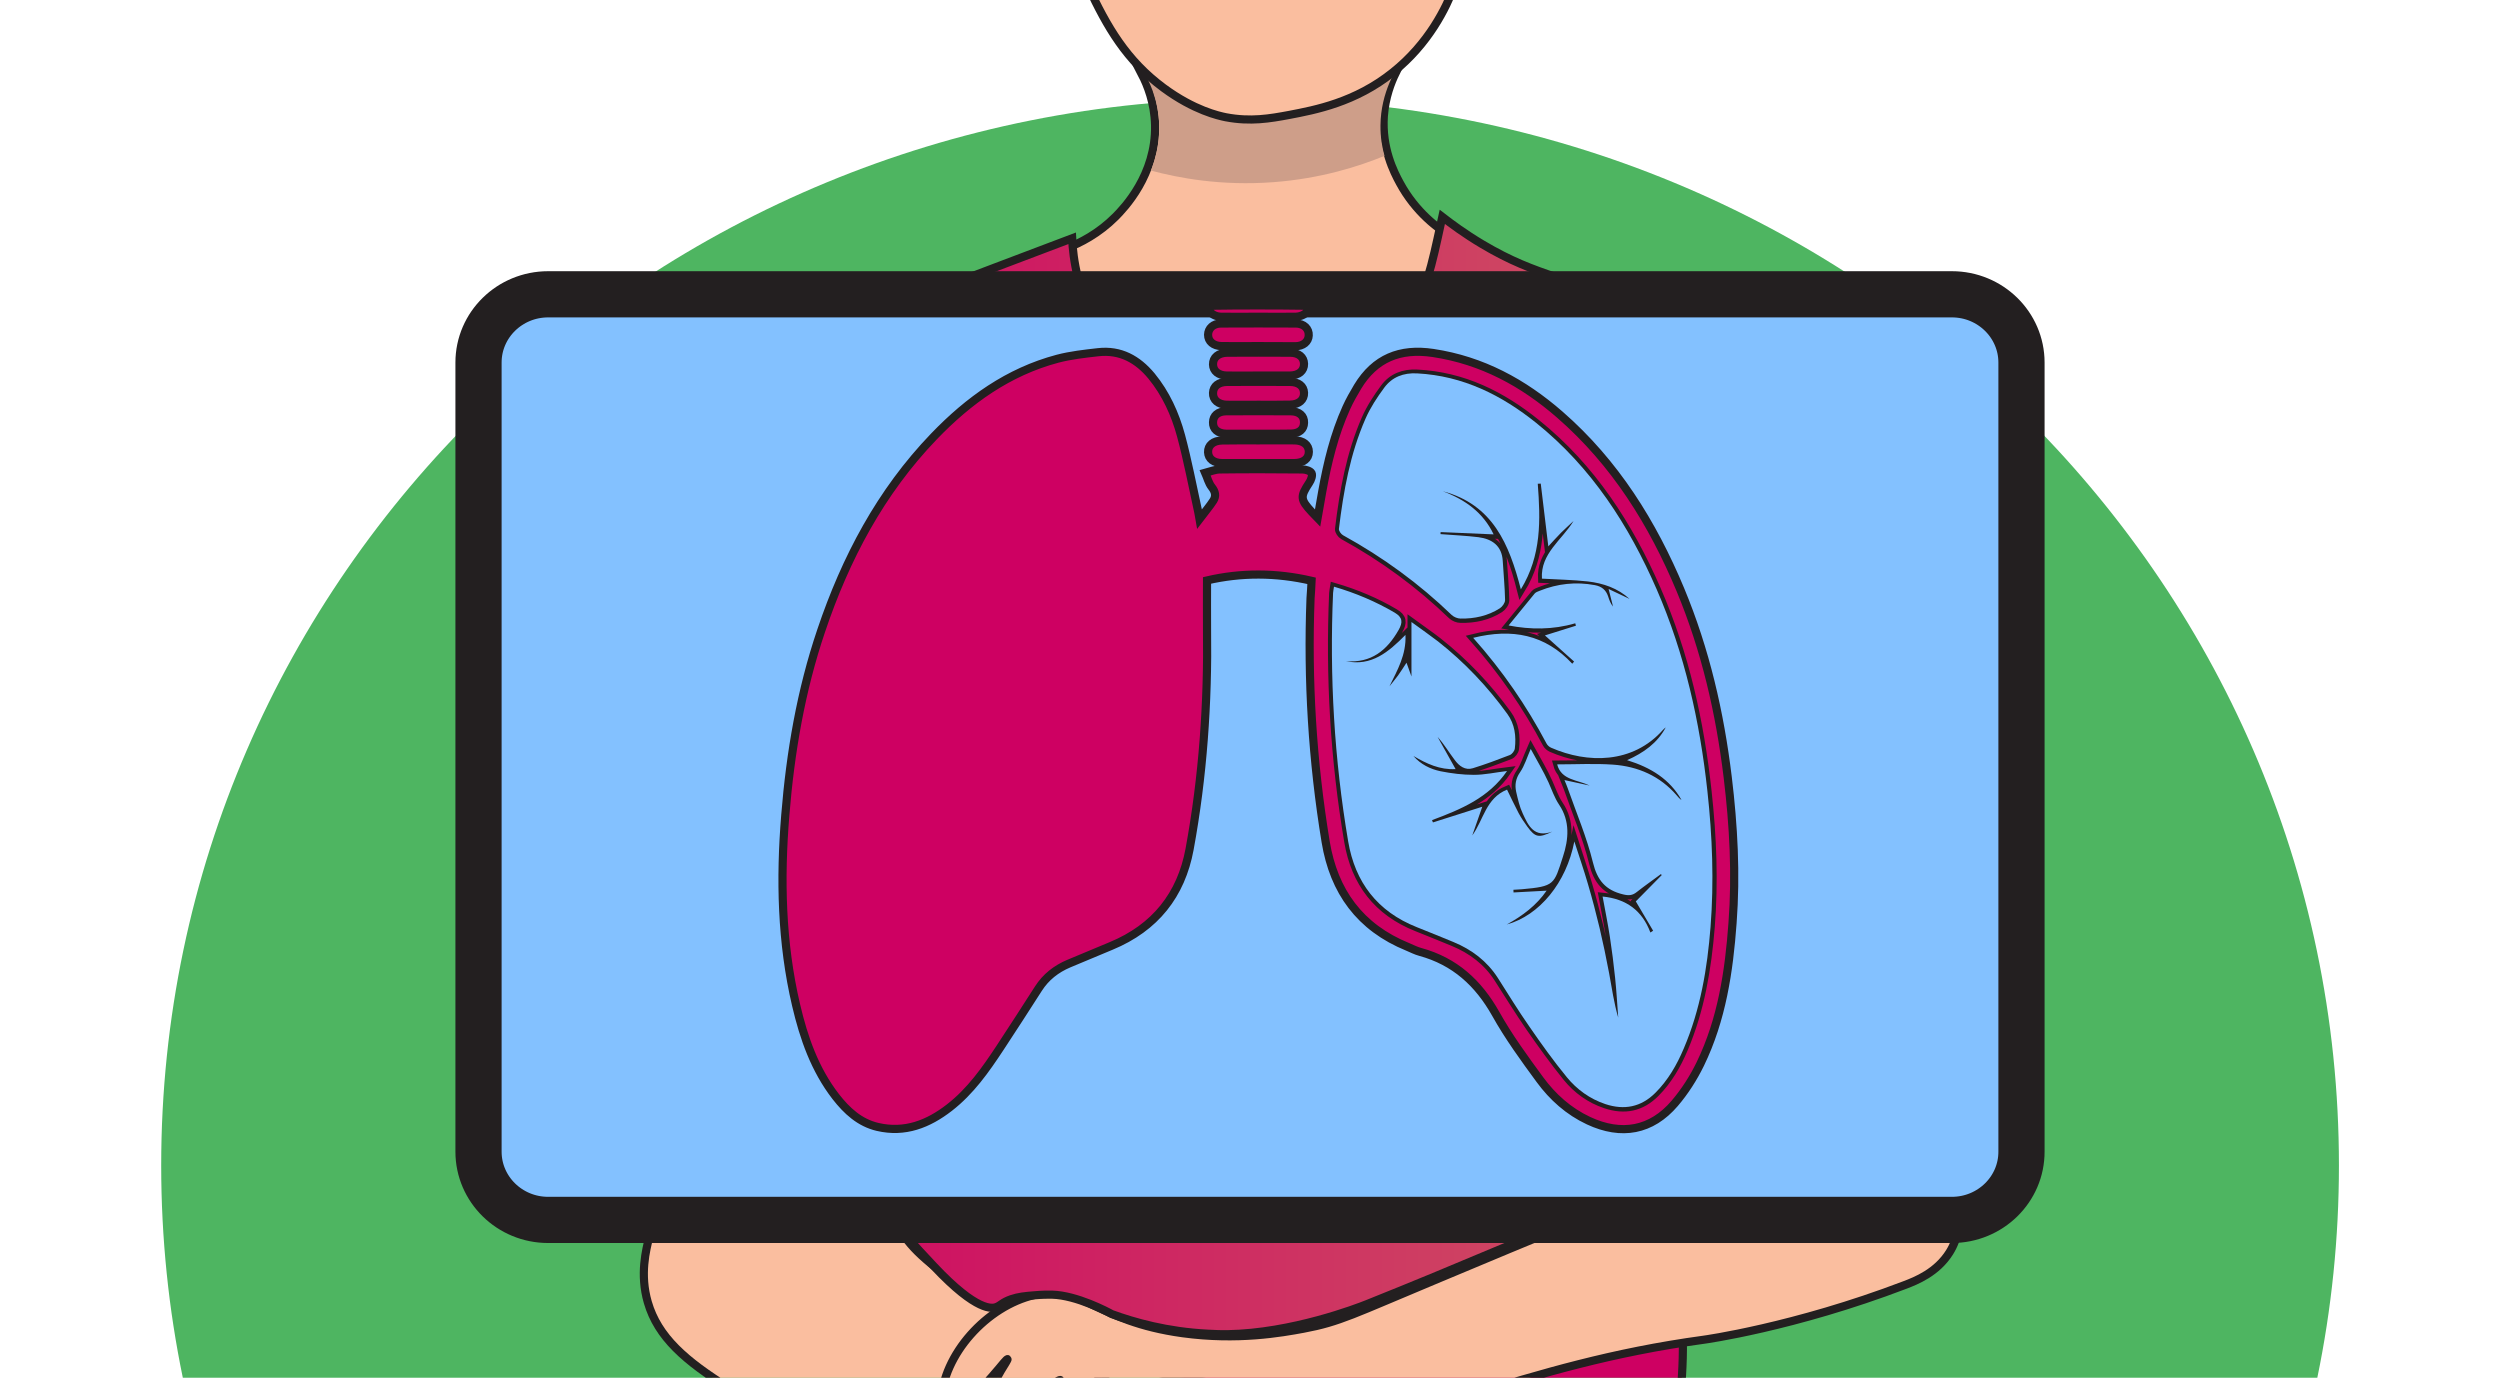 <svg width="920" height="507" viewBox="0 0 920 507" fill="none" xmlns="http://www.w3.org/2000/svg">
<g clip-path="url(#clip0_36_2)">
<path d="M852.773 507C857.996 481.744 860.727 455.643 860.727 428.884C860.727 212.095 681.327 36.335 460.048 36.335C238.769 36.335 59.321 212.048 59.321 428.884C59.321 455.643 62.052 481.744 67.275 507H852.773Z" fill="#4EB561"/>
<path d="M619.131 503.011C618.796 511.038 617.886 517.704 617.119 522.539C615.634 531.694 613.573 539.533 611.561 545.871C544.477 545.73 477.346 545.542 410.263 545.401C411.125 533.994 411.94 522.54 412.802 511.132C481.084 498.128 549.365 485.078 617.646 472.074C619.371 484.374 619.515 494.936 619.131 503.011Z" fill="#CE0062" stroke="#231F20" stroke-width="3" stroke-miterlimit="10"/>
<path d="M533.744 86.894C531.635 95.063 527.994 105.297 521.525 116C507.485 139.331 488.031 151.912 477.346 157.687C472.267 158.86 463.833 160.128 453.867 158.25C440.881 155.809 432.448 149.377 426.842 145.012C404.56 127.642 395.6 101.964 392.485 91.354C397.517 89.429 404.321 85.956 410.55 79.712C413.521 76.707 425.5 64.361 425.069 46.053C424.877 37.743 422.194 31.218 420.229 27.416C424.254 31.594 432.783 39.293 446.008 43.142C456.646 46.287 465.319 45.489 470.542 44.973C491.098 42.954 506.096 32.908 513.571 26.946C511.942 30.279 509.785 35.725 509.258 42.673C508.444 54.597 512.996 63.375 515.104 67.272C520.998 78.21 529.431 84.219 533.744 86.894Z" fill="#FABE9F" stroke="#231F20" stroke-width="3" stroke-miterlimit="10"/>
<path d="M423.535 62.765C433.646 65.488 449.363 68.492 468.625 67.037C486.21 65.723 500.202 61.169 509.498 57.367C508.635 54.315 507.965 50.56 508.013 46.194C508.108 33.894 513.906 24.787 516.829 20.797C484.677 22.393 452.573 24.036 420.421 25.632C422.529 29.012 426.315 36.288 426.602 46.194C426.794 53.517 424.925 59.338 423.535 62.765Z" fill="#CE9E89"/>
<path d="M395.696 540.848C377.919 543.289 357.985 547.467 332.925 540.191C332.063 539.956 331.392 539.721 329.954 539.299C319.94 536.153 295.31 527.656 268.333 510.85C252.281 500.851 242.123 492.119 238.385 479.21C235.415 468.929 237.715 460.056 238.96 455.033C245.333 429.683 245.813 403.019 253.335 377.951C260.475 354.15 269.004 316.829 274.179 258.899C300.773 260.073 327.415 261.2 354.008 262.373C357.315 273.311 360.669 284.249 363.975 295.141C362.394 314.81 358.321 345.465 346.198 381.284C333.644 418.417 323.629 428.134 328.613 445.738C333.069 461.512 345.288 468.553 406.238 507.376C427.656 521.037 444.523 531.834 453.196 537.421C428.567 537.139 409.208 538.97 395.696 540.848Z" fill="#FABE9F" stroke="#231F20" stroke-width="3" stroke-miterlimit="10"/>
<path d="M661.681 243.408C676.104 265.612 684.394 285.094 689.281 298.614C691.629 305.14 691.534 305.75 706.292 369.923C710.317 387.433 711.946 405.413 716.259 422.829C720.044 438.227 723.925 450.386 717.456 460.807C712.809 468.271 705.094 471.323 701.021 472.872C660.052 488.505 627.038 493.011 627.038 493.011C592.969 497.659 567.334 505.452 540.165 513.714C503.892 524.746 476.963 536.388 457.365 529.816C454.729 528.924 445.673 525.497 433.454 525.778C431.681 525.825 424.494 526.06 414.096 529.252C406.286 531.646 393.444 536.67 379.74 547.795C382.423 540.66 386.017 536.247 388.892 533.477C393.492 529.018 399.817 525.309 399.194 524.135C398.811 523.478 396.127 523.431 396.127 523.431C396.127 523.431 388.556 524.746 383.525 528.971C381.369 530.755 380.794 532.163 379.117 534.51C376.721 537.89 372.648 542.397 365.461 546.669C363.975 544.932 362.538 543.195 361.052 541.505C364.742 535.496 369.677 528.454 376.242 521.225C380.698 516.343 387.215 510.099 389.323 508.597C389.467 508.503 390.281 507.94 390.186 507.846C390.09 507.705 388.077 508.738 387.406 509.066C380.794 512.399 372.648 522.68 372.648 522.68C362.394 535.59 360.19 538.829 355.063 540.425C352.427 541.27 350.127 541.317 348.69 541.27C353.338 532.069 358.225 522.727 363.448 513.244C366.227 508.174 367.617 505.639 368.336 504.419C369.725 502.165 370.923 500.288 370.779 500.147C370.54 500.006 368.24 502.823 367.713 503.48C364.886 506.907 359.327 513.15 347.348 525.544C346.438 522.023 346.15 518.831 346.246 516.061C346.965 498.363 363.209 480.618 380.602 476.581C398.427 472.45 402.836 486.157 435.179 490.617C455.352 493.387 471.548 490.476 479.646 488.974C493.015 486.486 498.19 483.528 528.809 470.76C568.531 454.141 588.369 445.832 594.071 444.189C616.113 437.898 640.886 433.861 642.994 422.266C643.521 419.496 643.138 416.492 643.138 416.492C642.946 414.52 642.467 412.032 640.502 407.478C638.729 403.347 637.963 402.737 633.938 395.367C632.452 392.597 632.74 393.02 629.913 387.715C627.421 383.067 625.456 379.453 625.121 378.795C620.186 369.829 613.094 361.238 612.519 360.487C606.961 353.539 599.054 315.937 587.602 202.237C612.327 216.039 637.004 229.7 661.681 243.408Z" fill="#FABE9F" stroke="#231F20" stroke-width="3" stroke-miterlimit="10"/>
<path d="M274.035 305.233C286.158 305.139 298.808 305.28 311.89 305.749C327.654 306.313 342.748 307.299 357.123 308.613C357.985 301.759 358.848 294.952 359.71 288.098C354.056 286.033 348.45 283.967 342.796 281.902C319.652 281.62 296.46 281.338 273.317 281.057C272.31 288.849 271.304 296.642 270.298 304.435C271.496 304.67 272.79 304.951 274.035 305.233Z" fill="#CE9E89"/>
<path d="M603.51 300.023C613.429 354.901 617.981 368.75 620.138 368.468C624.69 367.951 611.417 306.689 639.975 286.503C652.194 277.865 668.533 279.226 681.183 282.043C676.535 272.232 671.888 262.373 667.24 252.562C660.004 251.341 639.017 248.806 618.125 260.449C608.542 265.8 602.025 272.42 597.952 277.443C599.821 285.001 601.642 292.512 603.51 300.023Z" fill="#CE9E89"/>
<path d="M686.359 264.11C687.413 262.983 687.029 260.87 679.315 243.407C675.961 235.802 675.098 234.112 673.421 230.169C669.444 220.686 667.336 213.55 666.377 210.593C663.79 202.472 658.567 189.984 647.019 171.207C639.113 145.669 637.531 138.345 629.386 129.801C623.204 123.323 616.256 119.99 602.361 113.418C577.779 101.729 566.375 102.339 545.436 89.852C538.871 85.955 533.888 82.2 530.773 79.806C530.198 82.481 529.575 85.157 529 87.88C526.173 100.837 522.723 113.793 514.194 126.75C510.744 132.008 504.802 140.974 493.494 148.345C488.367 151.678 478.256 158.297 464.217 158.391C453.1 158.485 445.146 154.447 437.288 150.504C430.34 146.983 415.342 139.097 404.8 121.68C396.559 108.113 394.881 95.016 394.546 87.692C389.323 89.664 379.165 93.513 366.275 98.396C338.004 109.052 332.973 111.118 326.409 115.202C313.519 123.276 307.481 133.933 299.527 147.969C286.206 171.488 280.073 197.167 267.806 248.477C264.931 260.401 264.069 264.861 260.044 270.494C257.361 274.203 254.581 276.597 255.348 279.132C256.546 283.169 265.602 283.92 271.209 284.296C294.113 285.939 305.181 285 317.017 285.469C342.508 286.455 352.379 293.168 359.279 286.643C363.879 282.277 364.023 274.954 363.4 269.367C361.436 284.53 359.471 299.646 357.506 314.81C356.836 337.061 353.146 354.29 349.888 365.979C347.54 374.335 346.39 376.542 337.573 403.957C329.906 427.805 326.361 439.87 330.529 449.963C332.015 453.53 335.896 457.708 343.659 465.971C359.615 482.965 365.269 481.462 366.515 481.04C368.288 480.43 368.767 479.256 372.169 478.082C374.804 477.19 377.104 476.956 380.602 476.674C383.238 476.439 385.825 476.392 387.215 476.439C396.175 476.674 407.436 482.636 409.113 483.575C417.211 486.532 429.381 490.053 444.475 490.804C446.536 490.898 448.884 491.039 451.759 490.992C475.334 490.617 499.436 481.368 503.173 479.866C541.842 464.375 554.3 458.366 572.461 451.465C592.058 444.048 609.117 439.071 621.911 435.785C620.234 397.901 619.275 384.146 618.652 379.217C618.556 378.466 618.173 370.486 616.4 359.876C615.346 352.224 614.34 346.685 614.148 345.511C610.794 326.076 611.752 292.558 611.896 288.051C613.142 248.242 617.742 218.339 617.502 218.339C617.358 218.339 615.586 231.483 614.292 245.707C613.429 255.096 612.95 263.546 612.663 270.776C626.606 268.194 637.627 265.565 645.294 263.64C655.404 261.058 659.238 259.885 665.85 260.166C678.069 260.636 684.011 266.551 686.359 264.11Z" fill="url(#paint0_linear_36_2)" stroke="#231F20" stroke-width="3" stroke-miterlimit="10"/>
<path d="M400.487 -4.882C407.387 9.906 414.527 22.252 428.183 32.345C439.444 40.654 448.548 42.626 451.087 43.142C460.191 44.879 467.379 43.612 474.423 42.297C484.006 40.467 498.716 37.697 512.564 26.618C525.885 16.008 532.258 2.676 535.085 -4.835H400.487V-4.882Z" fill="#FABE9F" stroke="#231F20" stroke-width="3" stroke-miterlimit="10"/>
<path d="M718.271 448.93H201.729C187.546 448.93 176.094 437.663 176.094 423.814V133.416C176.094 119.521 187.594 108.301 201.729 108.301H718.271C732.454 108.301 743.906 119.567 743.906 133.416V423.767C743.954 437.663 732.454 448.93 718.271 448.93Z" fill="#83C1FF" stroke="#231F20" stroke-width="17" stroke-miterlimit="10"/>
<path d="M482.664 213.738C469.583 210.687 456.694 210.687 444.187 213.597C444.187 219.747 444.139 225.568 444.187 231.389C444.571 258.617 442.702 285.704 437.767 312.509C434.652 329.315 425.117 341.38 408.921 348.093C403.698 350.252 398.523 352.412 393.3 354.618C388.652 356.59 384.867 359.547 382.135 363.819C377.487 371.096 372.792 378.325 368.048 385.555C362.729 393.629 357.171 401.563 349.36 407.619C341.598 413.627 333.021 417.054 322.958 414.707C316.346 413.158 311.602 408.745 307.577 403.581C299.814 393.535 295.789 381.94 292.962 369.875C287.548 346.826 287.069 323.447 288.985 299.975C290.854 276.878 294.735 254.11 302.21 232.046C311.171 205.476 324.012 181.065 343.754 160.55C356.452 147.359 371.019 136.843 389.179 132.008C394.019 130.74 399.098 130.177 404.081 129.614C412.323 128.675 418.648 132.242 423.727 138.345C429.046 144.824 432.448 152.335 434.604 160.268C437.096 169.516 438.869 178.952 440.929 188.294C441.073 188.857 441.121 189.421 441.408 191.017C443.469 188.294 445.146 186.369 446.535 184.21C447.589 182.52 447.254 180.924 445.912 179.234C444.762 177.779 444.283 175.76 443.517 174.023C445.337 173.554 447.11 172.756 448.931 172.756C459.042 172.615 469.152 172.662 479.262 172.756C480.46 172.756 482.233 173.272 482.664 174.117C483.096 174.962 482.473 176.652 481.802 177.638C478.448 182.755 478.448 183.787 482.76 188.435C483.335 189.045 483.862 189.609 484.869 190.641C485.492 187.027 486.019 183.928 486.594 180.83C488.51 170.267 491.002 159.893 495.458 150.034C496.656 147.359 498.141 144.777 499.627 142.289C505.952 131.867 515.152 128.064 527.371 129.895C545.435 132.618 560.577 140.88 573.994 152.569C594.358 170.314 608.158 192.519 618.364 216.977C627.612 239.182 632.931 262.326 635.806 286.079C637.962 303.871 638.921 321.71 637.579 339.596C636.285 357.482 633.65 375.18 625.696 391.564C623.204 396.681 619.994 401.704 616.304 406.022C607.727 416.069 596.706 418.087 584.583 412.407C577.252 408.98 571.358 403.675 566.71 397.338C560.96 389.498 555.162 381.564 550.419 373.067C544.046 361.754 535.373 353.773 522.627 350.299C521.046 349.877 519.56 349.079 518.075 348.469C500.394 341.286 490.858 328.001 487.839 309.786C482.952 280.071 481.131 250.214 482.281 220.122C482.425 218.057 482.569 215.991 482.664 213.738ZM601.977 331.709C604.133 335.371 606.289 338.986 608.398 342.601C608.062 342.835 607.727 343.07 607.392 343.258C604.421 335.183 598.575 330.864 589.806 330.019C590.717 335.042 591.723 339.972 592.489 344.901C593.256 349.877 593.927 354.9 594.406 359.923C594.885 364.805 595.173 369.687 595.556 374.57C593.975 369.171 593.208 363.679 592.202 358.233C591.196 352.694 589.998 347.154 588.704 341.615C587.41 336.216 586.021 330.817 584.439 325.513C582.906 320.208 581.085 314.997 579.408 309.739C576.485 324.996 566.519 337.014 554.539 340.3C560.385 337.108 565.512 333.165 569.202 327.86C565.033 328.095 561.056 328.282 557.031 328.517C557.031 328.189 556.983 327.86 556.983 327.531C557.989 327.484 559.044 327.437 560.05 327.344C572.221 326.264 571.885 325.607 575.192 315.42C577.3 308.894 577.875 302.275 573.802 296.219C572.077 293.637 571.167 290.821 569.921 288.051C568.052 283.826 565.608 279.789 563.356 275.705C561.966 278.85 561.104 281.854 559.427 284.296C557.798 286.643 557.462 288.943 557.989 291.431C558.564 294.201 559.235 296.971 560.433 299.506C562.494 303.871 564.602 308.566 571.31 306.125C566.423 308.519 565.033 308.284 562.206 304.435C561.008 302.792 559.858 301.102 558.9 299.318C557.367 296.407 555.977 293.403 554.635 290.68C546.825 293.872 546.01 301.806 541.842 307.533C543.087 303.965 544.333 300.351 545.531 296.971C539.302 298.942 533.312 300.867 527.371 302.745C527.275 302.463 527.131 302.181 527.035 301.9C537.577 297.956 547.879 293.637 554.635 283.826C550.371 284.342 546.394 285.234 542.417 285.234C538.344 285.234 534.223 284.718 530.198 283.92C526.317 283.169 522.819 281.385 520.183 278.287C525.023 281.15 529.958 283.451 535.708 283.122C533.456 279.085 531.252 275.188 529.096 271.292C531.539 274.015 533.312 277.066 535.469 279.883C537.05 281.948 539.206 283.685 542.081 282.793C546.681 281.338 551.185 279.695 555.642 277.958C556.504 277.629 557.414 276.409 557.51 275.517C558.037 271.01 557.51 266.597 554.731 262.795C547.448 252.796 539.014 243.829 529.239 236.131C526.317 233.83 523.25 231.765 519.464 228.995C519.464 236.412 519.464 242.891 519.464 249.04C518.985 247.679 518.362 245.989 517.644 243.97C516.446 245.801 515.535 247.303 514.529 248.665C513.523 250.026 512.421 251.341 511.366 252.655C514.289 246.693 517.596 241.107 517.26 233.736C510.935 240.074 504.706 245.332 495.362 243.407C504.658 244.205 510.456 239.37 514.721 231.952C516.398 229.042 516.158 227.211 513.331 225.568C506.383 221.437 498.956 218.339 490.954 215.991C490.81 216.93 490.667 217.587 490.619 218.292C489.277 248.946 491.05 279.46 496.177 309.739C498.717 324.715 506.862 335.512 521.429 341.286C525.933 343.07 530.389 344.901 534.846 346.732C541.65 349.548 547.304 353.82 551.281 360.017C555.114 365.979 558.852 372.035 562.877 377.903C567.285 384.24 571.789 390.531 576.629 396.493C580.319 400.999 585.062 404.473 590.812 406.398C597.808 408.745 603.942 407.572 609.212 402.267C613.908 397.572 617.119 391.939 619.658 385.977C625.744 371.659 628.283 356.543 629.529 341.192C630.871 324.527 630.2 307.909 628.379 291.29C625.6 265.659 620.089 240.684 609.692 216.93C599.437 193.411 585.829 172.192 565.417 155.762C552.671 145.481 538.487 138.345 521.573 137.5C516.494 137.219 512.325 138.862 509.45 142.758C506.814 146.326 504.323 150.128 502.55 154.166C496.896 167.075 494.452 180.783 492.775 194.679C492.679 195.43 493.542 196.65 494.308 197.073C508.971 205.1 522.292 214.865 534.271 226.413C535.037 227.164 536.427 227.727 537.529 227.727C542.656 227.821 547.592 226.789 551.952 223.972C552.91 223.362 553.917 221.953 553.917 220.921C553.821 216.085 553.389 211.297 553.054 206.462C552.719 200.969 549.173 198.434 544.094 197.777C539.494 197.167 534.798 196.979 530.15 196.65C530.15 196.416 530.15 196.134 530.198 195.899C536.667 196.181 543.183 196.462 549.7 196.744C545.914 188.717 539.206 183.928 531.012 180.877C549.46 185.759 555.498 200.406 559.714 216.977C567.381 204.49 566.95 191.346 565.944 178.107C566.327 178.107 566.662 178.06 567.046 178.06C567.956 185.571 568.866 193.036 569.825 201.157C571.454 199.42 572.892 197.777 574.473 196.181C575.958 194.679 577.539 193.27 579.121 191.815C574.808 198.857 566.902 203.786 567.477 213.034C573.131 213.362 578.785 213.456 584.392 214.067C590.094 214.677 595.412 216.555 599.725 220.498C597.281 219.324 594.789 218.198 592.01 216.836C592.681 219.512 593.16 221.39 593.639 223.315C592.681 222.141 592.25 220.827 591.819 219.512C591.052 217.212 589.519 215.897 586.979 215.428C579.983 214.114 573.227 214.865 566.662 217.494C565.992 217.775 565.225 218.01 564.794 218.526C561.535 222.423 558.373 226.413 555.21 230.262C563.164 231.765 571.502 231.859 579.744 229.464C579.839 229.746 579.887 230.075 579.983 230.356C576.006 231.577 572.029 232.844 568.579 233.924C571.933 236.929 575.623 240.215 579.312 243.548C579.073 243.829 578.881 244.064 578.642 244.346C568.675 233.596 556.504 231.248 542.177 234.816C553.006 246.975 561.823 259.837 569.154 273.686C569.489 274.343 570.208 274.954 570.927 275.282C584.104 281.056 600.875 281.291 612.039 268.663C612.327 268.334 612.71 268.053 613.046 267.771C609.979 273.498 604.948 277.066 598.814 279.836C607.631 282.559 614.531 286.877 618.844 294.482C618.125 294.107 617.646 293.45 617.119 292.839C610.985 285.704 602.887 282.183 593.639 281.479C586.835 280.962 579.935 281.385 573.083 281.385C574.664 287.253 580.558 287.018 585.062 289.178C582.044 288.521 578.977 287.863 575.767 287.159C576.198 288.239 576.581 289.131 576.917 290.023C580.127 299.177 583.96 308.19 586.26 317.532C587.842 324.011 590.86 327.672 597.329 329.221C599.389 329.691 600.731 329.644 602.36 328.376C605.235 326.076 608.302 323.964 611.273 321.757C611.369 321.898 611.464 322.039 611.56 322.133C608.254 325.325 604.996 328.611 601.977 331.709Z" fill="#CE0062" stroke="#231F20" stroke-width="3" stroke-miterlimit="10"/>
<path d="M463.067 162.053C467.475 162.053 471.931 162.006 476.339 162.053C479.646 162.1 481.658 163.743 481.658 166.278C481.658 168.813 479.598 170.409 476.291 170.409C467.427 170.409 458.61 170.409 449.746 170.409C446.631 170.409 444.666 168.813 444.571 166.419C444.475 163.884 446.487 162.147 449.746 162.1C454.25 162.006 458.658 162.053 463.067 162.053Z" fill="#CE0062" stroke="#231F20" stroke-width="3" stroke-miterlimit="10"/>
<path d="M463.162 127.361C458.61 127.361 454.106 127.408 449.554 127.361C446.535 127.314 444.571 125.624 444.571 123.183C444.619 120.836 446.487 119.052 449.315 119.052C458.467 119.005 467.619 119.005 476.819 119.052C479.837 119.052 481.754 120.977 481.61 123.465C481.515 125.765 479.55 127.408 476.723 127.408C472.219 127.408 467.715 127.361 463.162 127.361Z" fill="#CE0062" stroke="#231F20" stroke-width="3" stroke-miterlimit="10"/>
<path d="M462.971 116.564C458.467 116.564 453.915 116.611 449.41 116.564C448.308 116.564 446.248 116.141 445.194 114.592C444.715 113.841 444.619 113.09 444.571 112.527C450.512 112.433 456.55 112.386 462.683 112.386C469.104 112.386 475.429 112.433 481.658 112.527C481.658 113.043 481.562 113.841 481.083 114.545C480.077 116.094 477.969 116.517 476.867 116.564C472.267 116.611 467.619 116.564 462.971 116.564Z" fill="#CE0062" stroke="#231F20" stroke-width="3" stroke-miterlimit="10"/>
<path d="M463.019 148.955C459.185 148.955 455.4 149.002 451.566 148.955C448.308 148.908 446.296 147.171 446.391 144.589C446.487 142.101 448.404 140.599 451.519 140.552C459.233 140.505 466.996 140.505 474.71 140.552C477.873 140.552 479.789 142.101 479.885 144.542C479.981 147.124 478.016 148.861 474.758 148.908C470.829 149.002 466.9 148.955 463.019 148.955Z" fill="#CE0062" stroke="#231F20" stroke-width="3" stroke-miterlimit="10"/>
<path d="M462.923 138.205C459.089 138.205 455.304 138.252 451.471 138.205C448.404 138.158 446.439 136.562 446.391 134.121C446.344 131.539 448.356 129.849 451.614 129.802C459.329 129.755 467.091 129.755 474.806 129.802C477.921 129.802 479.837 131.445 479.885 133.886C479.933 136.468 477.969 138.158 474.662 138.205C470.781 138.205 466.852 138.205 462.923 138.205Z" fill="#CE0062" stroke="#231F20" stroke-width="3" stroke-miterlimit="10"/>
<path d="M463.019 159.612C459.09 159.612 455.208 159.659 451.279 159.612C448.165 159.565 446.296 157.922 446.392 155.387C446.44 152.946 448.213 151.397 451.183 151.35C459.138 151.303 467.044 151.303 474.998 151.35C478.113 151.35 479.981 153.04 479.885 155.575C479.838 158.016 478.113 159.518 475.094 159.565C471.069 159.659 467.044 159.612 463.019 159.612Z" fill="#CE0062" stroke="#231F20" stroke-width="3" stroke-miterlimit="10"/>
<path d="M601.977 331.71C604.996 328.658 608.254 325.325 611.512 322.039C611.417 321.898 611.321 321.758 611.225 321.664C608.254 323.87 605.235 325.983 602.312 328.283C600.731 329.55 599.342 329.644 597.281 329.128C590.812 327.579 587.794 323.917 586.212 317.439C583.912 308.05 580.079 299.083 576.869 289.929C576.533 288.99 576.15 288.098 575.719 287.066C578.977 287.77 581.996 288.427 585.015 289.084C580.51 286.925 574.569 287.16 573.035 281.291C579.887 281.291 586.787 280.916 593.592 281.385C602.84 282.043 610.937 285.61 617.071 292.746C617.598 293.356 618.077 293.966 618.796 294.389C614.483 286.784 607.583 282.465 598.767 279.742C604.9 277.02 609.931 273.405 612.998 267.678C612.662 267.959 612.279 268.241 611.992 268.57C600.827 281.198 584.056 280.963 570.879 275.189C570.16 274.907 569.442 274.25 569.106 273.593C561.775 259.744 552.958 246.881 542.129 234.723C556.456 231.155 568.627 233.502 578.594 244.252C578.833 243.971 579.025 243.736 579.265 243.454C575.575 240.168 571.885 236.835 568.531 233.831C571.981 232.751 575.958 231.53 579.935 230.263C579.84 229.981 579.792 229.653 579.696 229.371C571.406 231.812 563.117 231.718 555.162 230.169C558.277 226.32 561.487 222.376 564.746 218.433C565.177 217.916 565.944 217.682 566.614 217.4C573.179 214.771 579.935 214.02 586.931 215.335C589.423 215.804 591.004 217.118 591.771 219.419C592.202 220.733 592.633 222.048 593.592 223.221C593.112 221.296 592.633 219.372 591.962 216.743C594.79 218.057 597.233 219.231 599.677 220.405C595.364 216.461 589.998 214.63 584.344 213.973C578.737 213.363 573.083 213.269 567.429 212.94C566.854 203.692 574.76 198.763 579.073 191.721C577.539 193.177 575.91 194.585 574.425 196.087C572.844 197.683 571.406 199.326 569.777 201.063C568.819 192.989 567.908 185.478 566.998 177.967C566.615 177.967 566.279 178.014 565.896 178.014C566.902 191.252 567.333 204.396 559.667 216.884C555.402 200.312 549.364 185.666 530.964 180.783C539.158 183.835 545.867 188.67 549.652 196.651C543.087 196.369 536.619 196.087 530.15 195.806C530.15 196.04 530.15 196.322 530.102 196.557C534.75 196.932 539.446 197.12 544.046 197.683C549.125 198.341 552.671 200.876 553.006 206.368C553.294 211.203 553.773 215.992 553.869 220.827C553.869 221.86 552.862 223.268 551.904 223.878C547.544 226.648 542.608 227.728 537.481 227.634C536.379 227.634 535.037 227.071 534.223 226.32C522.244 214.771 508.923 205.054 494.26 196.979C493.494 196.557 492.631 195.336 492.727 194.585C494.404 180.736 496.848 166.982 502.502 154.072C504.275 150.035 506.767 146.232 509.402 142.665C512.277 138.768 516.446 137.125 521.525 137.407C538.44 138.299 552.623 145.434 565.369 155.668C585.781 172.099 599.39 193.318 609.644 216.837C619.994 240.638 625.552 265.565 628.331 291.197C630.152 307.815 630.775 324.433 629.481 341.099C628.283 356.45 625.744 371.566 619.61 385.884C617.071 391.893 613.86 397.479 609.165 402.173C603.894 407.431 597.712 408.605 590.765 406.305C585.015 404.38 580.271 400.906 576.581 396.399C571.694 390.437 567.189 384.147 562.829 377.809C558.756 371.988 555.067 365.932 551.233 359.923C547.256 353.727 541.65 349.455 534.798 346.638C530.342 344.807 525.885 342.976 521.381 341.193C506.814 335.418 498.669 324.621 496.129 309.646C491.002 279.367 489.229 248.853 490.571 218.198C490.619 217.541 490.762 216.837 490.906 215.898C498.908 218.245 506.335 221.39 513.283 225.475C516.11 227.165 516.35 228.948 514.673 231.859C510.456 239.276 504.61 244.111 495.314 243.313C504.706 245.285 510.935 239.98 517.212 233.643C517.548 240.966 514.242 246.6 511.319 252.561C512.373 251.247 513.475 249.933 514.481 248.571C515.487 247.163 516.398 245.708 517.596 243.877C518.314 245.895 518.937 247.632 519.417 248.947C519.417 242.797 519.417 236.366 519.417 228.901C523.202 231.671 526.269 233.784 529.192 236.037C538.967 243.736 547.448 252.702 554.683 262.701C557.462 266.504 557.99 270.917 557.462 275.423C557.367 276.315 556.456 277.536 555.594 277.865C551.137 279.601 546.585 281.291 542.033 282.7C539.158 283.592 536.954 281.855 535.421 279.789C533.265 276.973 531.492 273.921 529.048 271.198C531.252 275.095 533.408 278.991 535.66 283.028C529.91 283.357 524.975 281.057 520.135 278.193C522.819 281.291 526.317 283.028 530.15 283.826C534.175 284.625 538.296 285.141 542.369 285.141C546.346 285.141 550.323 284.249 554.587 283.733C547.879 293.591 537.577 297.863 526.987 301.806C527.083 302.088 527.227 302.37 527.323 302.651C533.264 300.773 539.254 298.849 545.483 296.877C544.285 300.304 543.039 303.872 541.794 307.44C545.962 301.712 546.777 293.732 554.587 290.586C555.929 293.309 557.319 296.314 558.852 299.224C559.81 301.008 560.96 302.698 562.158 304.341C564.985 308.191 566.327 308.425 571.262 306.031C564.506 308.472 562.398 303.778 560.385 299.412C559.187 296.877 558.565 294.06 557.942 291.338C557.415 288.85 557.75 286.549 559.379 284.202C561.056 281.761 561.919 278.756 563.308 275.611C565.512 279.742 567.956 283.733 569.873 287.958C571.119 290.727 572.029 293.544 573.754 296.126C577.827 302.182 577.3 308.801 575.144 315.326C571.837 325.513 572.173 326.17 560.002 327.25C558.996 327.344 557.99 327.391 556.935 327.438C556.935 327.766 556.983 328.095 556.983 328.424C561.008 328.189 564.985 328.001 569.154 327.766C565.465 333.118 560.337 337.015 554.492 340.207C566.471 336.921 576.437 324.856 579.36 309.646C581.037 314.904 582.858 320.115 584.392 325.419C585.973 330.771 587.362 336.123 588.656 341.521C589.95 347.014 591.1 352.553 592.154 358.14C593.16 363.585 593.927 369.078 595.508 374.476C595.125 369.594 594.885 364.712 594.358 359.83C593.831 354.806 593.208 349.783 592.442 344.807C591.675 339.831 590.669 334.902 589.758 329.926C598.479 330.771 604.325 335.09 607.344 343.164C607.679 342.93 608.014 342.695 608.35 342.507C606.289 338.986 604.133 335.371 601.977 331.71Z" fill="#83C1FF"/>
</g>
<defs>
<linearGradient id="paint0_linear_36_2" x1="255.315" y1="285.35" x2="686.799" y2="285.35" gradientUnits="userSpaceOnUse">
<stop stop-color="#CE0062"/>
<stop offset="1" stop-color="#CE6262"/>
</linearGradient>
<clipPath id="clip0_36_2">
<rect width="920" height="507" fill="white"/>
</clipPath>
</defs>
</svg>
